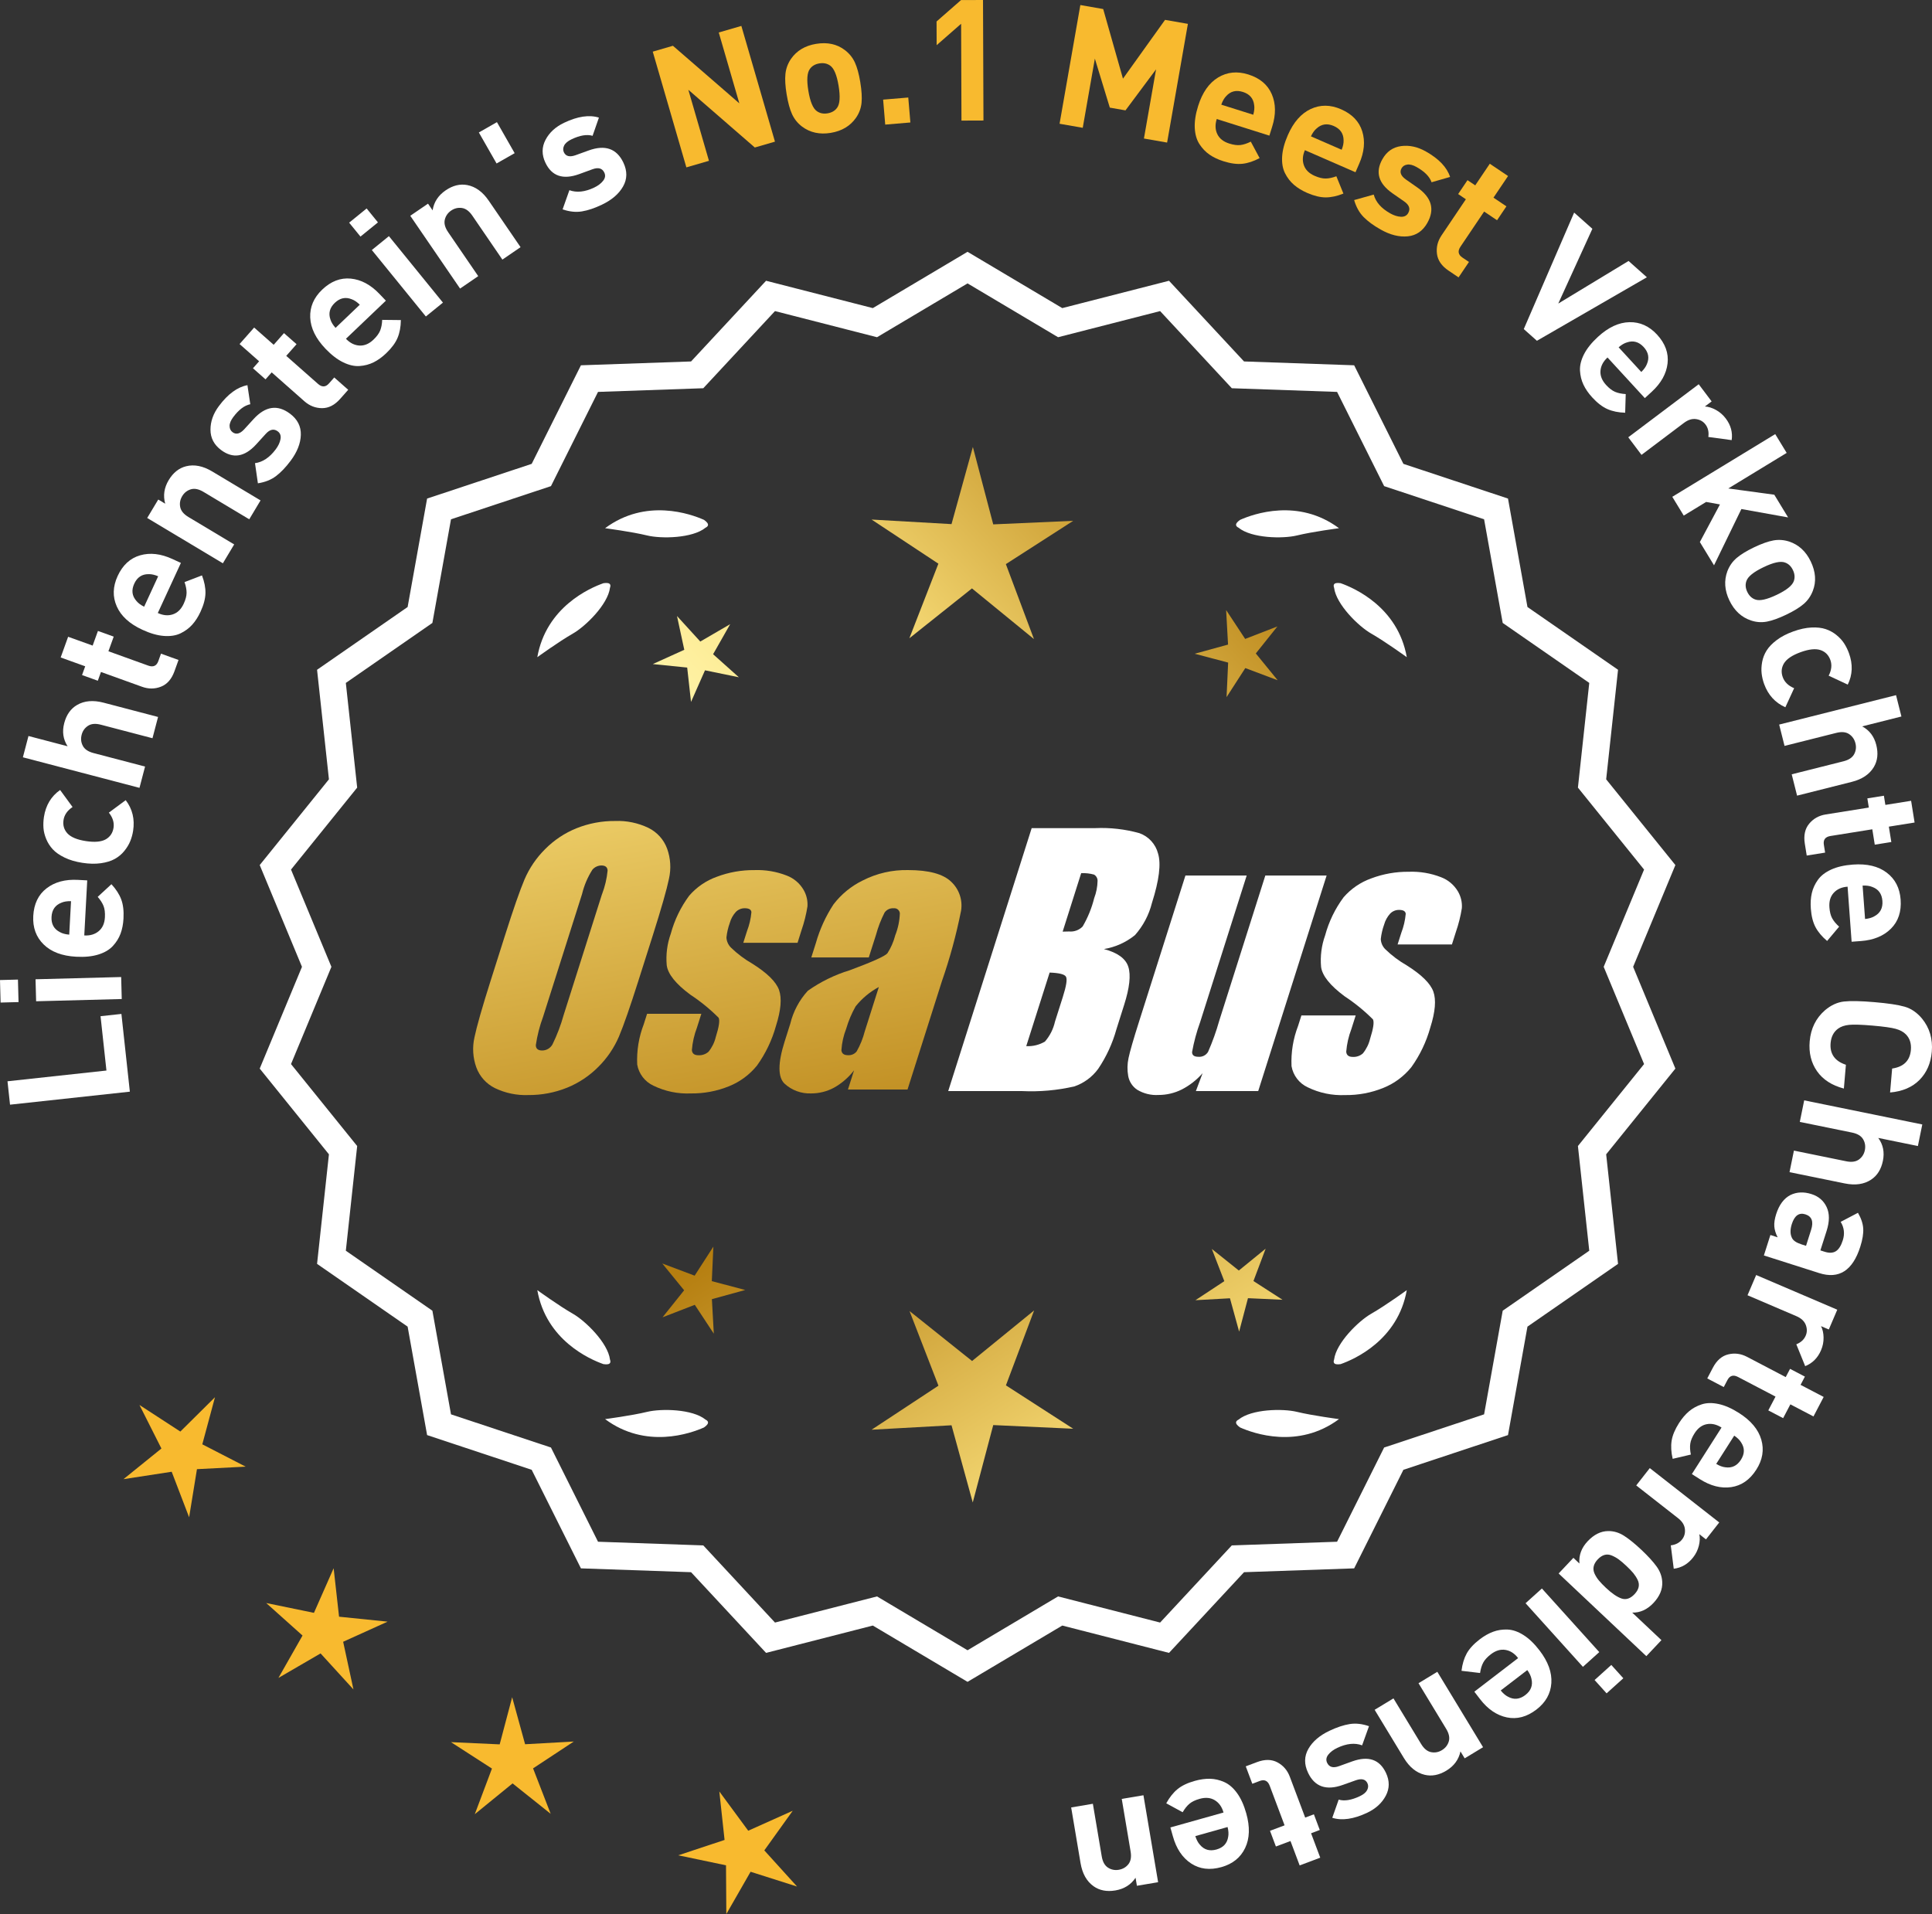 <?xml version="1.0" encoding="UTF-8"?>
<svg id="Layer_2" data-name="Layer 2" xmlns="http://www.w3.org/2000/svg" xmlns:xlink="http://www.w3.org/1999/xlink" viewBox="0 0 171.195 169.626">
  <rect x="0" y="0" width="171.195" height="169.626" fill="#333333" stroke="none"/>
  <defs>
    <style>
      .cls-1 {
        fill: url(#linear-gradient-8);
      }

      .cls-2 {
        fill: url(#linear-gradient-7);
      }

      .cls-3 {
        fill: url(#linear-gradient-5);
      }

      .cls-4 {
        fill: url(#linear-gradient-6);
      }

      .cls-5 {
        fill: url(#linear-gradient-9);
      }

      .cls-6 {
        fill: url(#linear-gradient-4);
      }

      .cls-7 {
        fill: url(#linear-gradient-3);
      }

      .cls-8 {
        fill: url(#linear-gradient-2);
      }

      .cls-9 {
        fill: url(#linear-gradient);
      }

      .cls-10 {
        fill: #f8ba2f;
      }

      .cls-11 {
        fill: #fff;
      }
    </style>
    <linearGradient id="linear-gradient" x1="112.087" y1="195.306" x2="60.662" y2="112.786" gradientUnits="userSpaceOnUse">
      <stop offset="0" stop-color="#f9df7b"/>
      <stop offset=".279" stop-color="#b57e10"/>
      <stop offset=".323" stop-color="#c89d38"/>
      <stop offset=".417" stop-color="#efda86"/>
      <stop offset=".46" stop-color="#fff3a6"/>
      <stop offset=".642" stop-color="#f9df7b"/>
      <stop offset="1" stop-color="#b57e10"/>
    </linearGradient>
    <linearGradient id="linear-gradient-2" x1="125.335" y1="187.05" x2="73.91" y2="104.531" xlink:href="#linear-gradient"/>
    <linearGradient id="linear-gradient-3" x1="146.862" y1="173.635" x2="95.437" y2="91.115" xlink:href="#linear-gradient"/>
    <linearGradient id="linear-gradient-4" x1="46.65" y1="63.256" x2="78.342" y2="234.274" gradientUnits="userSpaceOnUse">
      <stop offset="0" stop-color="#f9df7b"/>
      <stop offset=".279" stop-color="#b57e10"/>
      <stop offset=".284" stop-color="#e5c25b"/>
      <stop offset=".286" stop-color="#f9df7b"/>
      <stop offset=".46" stop-color="#fff3a6"/>
      <stop offset=".642" stop-color="#f9df7b"/>
      <stop offset="1" stop-color="#b57e10"/>
    </linearGradient>
    <linearGradient id="linear-gradient-5" x1="59.158" y1="60.938" x2="90.85" y2="231.956" xlink:href="#linear-gradient-4"/>
    <linearGradient id="linear-gradient-6" x1="71.783" y1="58.598" x2="103.475" y2="229.617" xlink:href="#linear-gradient-4"/>
    <linearGradient id="linear-gradient-7" x1="51.097" y1="112.657" x2="116.873" y2="51.664" xlink:href="#linear-gradient"/>
    <linearGradient id="linear-gradient-8" x1="28.877" y1="88.695" x2="94.654" y2="27.702" xlink:href="#linear-gradient"/>
    <linearGradient id="linear-gradient-9" x1="35.933" y1="96.304" x2="101.71" y2="35.312" xlink:href="#linear-gradient"/>
  </defs>
  <g id="Layer_1-2" data-name="Layer 1">
    <g>
      <g>
        <polygon class="cls-10" points="19.049 123.824 15.98 126.866 12.358 124.509 14.303 128.368 10.942 131.084 15.213 130.427 16.758 134.463 17.452 130.198 21.768 129.975 17.926 127.997 19.049 123.824"/>
        <polygon class="cls-10" points="30.044 143.273 29.564 138.979 27.819 142.932 23.587 142.061 26.807 144.943 24.671 148.699 28.406 146.527 31.319 149.72 30.407 145.495 34.343 143.712 30.044 143.273"/>
        <polygon class="cls-10" points="46.529 154.576 45.383 150.409 44.277 154.587 39.961 154.39 43.592 156.732 42.07 160.776 45.42 158.046 48.796 160.743 47.235 156.714 50.843 154.336 46.529 154.576"/>
        <polygon class="cls-10" points="67.726 163.983 70.244 160.471 66.301 162.24 63.739 158.76 64.204 163.057 60.102 164.418 64.332 165.305 64.36 169.626 66.509 165.877 70.627 167.186 67.726 163.983"/>
      </g>
      <g>
        <path class="cls-11" d="M85.735,148.685l-8.345-4.961-9.405,2.409-6.61-7.111-9.703-.338-4.338-8.685-9.214-3.058-1.716-9.556-7.98-5.53,1.046-9.652-6.098-7.554,3.723-8.967-3.723-8.967,6.098-7.554-1.046-9.652,7.98-5.53,1.716-9.556,9.214-3.058,4.338-8.685,9.703-.338,6.61-7.111,9.405,2.409,8.345-4.961,8.345,4.961,9.405-2.409,6.61,7.111,9.703.338,4.338,8.685,9.214,3.058,1.716,9.556,7.98,5.53-1.046,9.652,6.098,7.554-3.723,8.967,3.723,8.967-6.098,7.554,1.046,9.652-7.98,5.53-1.716,9.556-9.214,3.058-4.338,8.685-9.703.338-6.61,7.111-9.405-2.409-8.345,4.961ZM77.664,141.809l8.07,4.797,8.07-4.797,9.095,2.329,6.392-6.877,9.383-.327,4.195-8.399,8.91-2.957,1.659-9.241,7.716-5.348-1.011-9.334,5.897-7.305-3.6-8.671,3.6-8.671-5.897-7.305,1.011-9.334-7.716-5.348-1.659-9.241-8.91-2.957-4.195-8.399-9.383-.327-6.392-6.877-9.095,2.329-8.07-4.797-8.07,4.797-9.095-2.329-6.392,6.877-9.383.327-4.195,8.399-8.91,2.957-1.659,9.241-7.716,5.348,1.011,9.334-5.897,7.305,3.6,8.671-3.6,8.671,5.897,7.305-1.011,9.334,7.716,5.348,1.659,9.241,8.91,2.957,4.195,8.399,9.383.327,6.392,6.877,9.095-2.329Z"/>
        <path class="cls-11" d="M85.734,149.046l-8.393-4.989-9.459,2.423-6.647-7.151-9.759-.34-4.363-8.735-9.267-3.076-1.726-9.611-8.025-5.562,1.052-9.708-6.133-7.598,3.744-9.018-3.744-9.019,6.133-7.598-1.052-9.708,8.025-5.562,1.726-9.611,9.267-3.076,4.363-8.735,9.759-.34,6.647-7.151,9.459,2.423,8.393-4.989,8.394,4.989,9.459-2.423,6.647,7.151,9.759.34,4.363,8.735,9.268,3.076,1.725,9.611,8.026,5.562-1.052,9.708,6.133,7.598-3.744,9.019,3.744,9.018-6.133,7.598,1.052,9.708-8.026,5.562-1.725,9.611-9.268,3.076-4.363,8.735-9.759.34-6.647,7.151-9.459-2.423-8.394,4.989ZM77.437,143.391l8.297,4.933,8.298-4.933,9.351,2.396,6.572-7.071.129-.004,9.518-.332,4.313-8.636.123-.04,9.04-3.001,1.706-9.5.106-.074,7.828-5.425-1.041-9.597,6.064-7.512-3.702-8.914,3.702-8.915-6.064-7.512,1.041-9.597-7.934-5.499-1.706-9.5-9.162-3.041-4.313-8.636-9.646-.336-6.572-7.071-9.351,2.396-8.298-4.933-8.297,4.933-9.351-2.396-6.572,7.071-.129.004-9.518.332-4.313,8.636-.123.04-9.039,3.001-1.706,9.5-.106.074-7.828,5.425,1.04,9.597-6.063,7.512,3.702,8.915-3.702,8.914,6.063,7.512-1.04,9.597,7.934,5.499,1.706,9.5,9.162,3.041,4.313,8.636,9.647.336,6.572,7.071,9.351-2.396ZM85.734,146.968l-8.118-4.826-9.149,2.344-6.429-6.917-9.439-.329-4.22-8.449-8.963-2.975-1.668-9.296-7.762-5.379,1.017-9.39-5.932-7.349,3.621-8.722-3.621-8.723,5.932-7.349-1.017-9.39,7.762-5.379,1.668-9.296,8.963-2.975,4.22-8.449,9.439-.329,6.429-6.917,9.149,2.344,8.118-4.826,8.118,4.826,9.149-2.344,6.429,6.917,9.439.329,4.22,8.449,8.963,2.975,1.669,9.296,7.762,5.379-1.017,9.39,5.932,7.349-3.622,8.723,3.622,8.722-5.932,7.349,1.017,9.39-7.762,5.379-1.669,9.296-8.963,2.975-4.22,8.449-9.439.329-6.429,6.917-9.149-2.344-8.118,4.826ZM77.712,141.476l8.022,4.77,8.022-4.77,9.041,2.316,6.354-6.837.129-.004,9.198-.321,4.17-8.35.123-.04,8.735-2.899,1.649-9.185.106-.074,7.564-5.242-1.005-9.278,5.862-7.263-3.579-8.618,3.579-8.619-5.862-7.263,1.005-9.278-7.67-5.316-1.649-9.185-8.857-2.939-4.17-8.35-9.327-.325-6.354-6.837-9.041,2.316-8.022-4.77-8.022,4.77-9.041-2.316-6.354,6.837-.129.004-9.198.321-4.17,8.35-.123.04-8.735,2.899-1.649,9.185-.106.074-7.564,5.242,1.005,9.278-5.862,7.263,3.579,8.619-3.579,8.618,5.862,7.263-1.005,9.278,7.67,5.316,1.649,9.185,8.858,2.939,4.17,8.35,9.327.325,6.354,6.837,9.041-2.316Z"/>
      </g>
      <g>
        <polygon class="cls-9" points="63.073 113.536 63.213 110.475 61.553 113.05 58.685 111.971 60.621 114.346 58.708 116.74 61.565 115.633 63.251 118.191 63.081 115.132 66.035 114.319 63.073 113.536"/>
        <polygon class="cls-8" points="91.634 116.131 86.135 120.613 80.593 116.185 83.156 122.8 77.232 126.703 84.315 126.309 86.196 133.149 88.011 126.291 95.097 126.616 89.135 122.771 91.634 116.131"/>
        <polygon class="cls-7" points="111.069 113.526 112.149 110.658 109.773 112.594 107.379 110.681 108.487 113.538 105.928 115.224 108.987 115.054 109.8 118.008 110.583 115.046 113.644 115.186 111.069 113.526"/>
      </g>
      <g>
        <path class="cls-11" d="M109.743,125.81c-.114.057-.184.124-.207.201-.001.001-.002.002-.003.003.001 0.0.001 0.0.002.001-.036.131.066.291.35.488,1.179.524,5.149,1.947,8.764-.74,0,0-2.348-.308-3.726-.643-1.249-.304-4.027-.256-5.179.691Z"/>
        <path class="cls-11" d="M118.202,120.772c0.0.001-0.0.003,0,.004.001-0.0.001-0.0.002-.001.063.12.248.166.589.115,1.217-.428,5.08-2.121,5.862-6.557,0,0-1.918,1.389-3.15,2.091-1.117.637-3.103,2.579-3.29,4.059-.043.12-.049.217-.013.288Z"/>
      </g>
      <g>
        <path class="cls-11" d="M62.523,125.81c.114.057.184.124.207.201.001.001.002.002.003.003-.001 0-.001 0-.002.001.036.131-.066.291-.35.488-1.179.524-5.149,1.947-8.764-.74,0,0,2.348-.308,3.726-.643,1.249-.304,4.027-.256,5.179.691Z"/>
        <path class="cls-11" d="M54.064,120.772c-0.0.001 0.0.003,0,.004-.001-0-.001-0-.002-.001-.063.12-.248.166-.589.115-1.217-.428-5.08-2.121-5.862-6.557,0,0,1.918,1.389,3.15,2.091,1.117.637,3.103,2.579,3.29,4.059.043.12.049.217.013.288Z"/>
      </g>
      <g>
        <path class="cls-11" d="M62.523,46.763c.114-.057.184-.124.207-.201.001-.001.002-.002.003-.003-.001-0-.001-0-.002-.001.036-.131-.066-.291-.35-.488-1.179-.524-5.149-1.947-8.764.74,0,0,2.348.308,3.726.643,1.249.304,4.027.256,5.179-.691Z"/>
        <path class="cls-11" d="M54.064,51.801c-0-.001 0-.003,0-.004-.001 0-.001 0-.002.001-.063-.12-.248-.166-.589-.115-1.217.428-5.08,2.121-5.862,6.557,0,0,1.918-1.389,3.15-2.091,1.117-.637,3.103-2.579,3.29-4.059.043-.12.049-.217.013-.288Z"/>
      </g>
      <g>
        <path class="cls-11" d="M109.743,46.763c-.114-.057-.184-.124-.207-.201-.001-.001-.002-.002-.003-.003.001-0.0.001-0.0.002-.001-.036-.131.066-.291.35-.488,1.179-.524,5.149-1.947,8.764.74,0,0-2.348.308-3.726.643-1.249.304-4.027.256-5.179-.691Z"/>
        <path class="cls-11" d="M118.202,51.801c0-.001-0-.003,0-.004.001 0.0.001 0.0.002.001.063-.12.248-.166.589-.115,1.217.428,5.08,2.121,5.862,6.557,0,0-1.918-1.389-3.15-2.091-1.117-.637-3.103-2.579-3.29-4.059-.043-.12-.049-.217-.013-.288Z"/>
      </g>
      <g id="Group_4" data-name="Group 4">
        <g id="Group_1" data-name="Group 1">
          <path id="Path_1" data-name="Path 1" class="cls-6" d="M56.576,86.893c-.743,2.341-1.321,3.999-1.734,4.975-.429.998-1.045,1.904-1.814,2.67-.793.803-1.741,1.435-2.787,1.858-1.09.438-2.256.658-3.431.648-1.017.039-2.027-.171-2.945-.611-.769-.376-1.363-1.035-1.657-1.839-.308-.854-.365-1.778-.165-2.663.198-.958.677-2.638,1.438-5.039l1.265-3.987c.743-2.341,1.321-3.999,1.734-4.975.429-.998,1.045-1.904,1.814-2.67.793-.803,1.741-1.435,2.787-1.858,1.091-.437,2.256-.656,3.431-.646,1.017-.039,2.027.171,2.945.611.768.377,1.362,1.036,1.657,1.84.308.854.365,1.778.165,2.663-.198.958-.677,2.637-1.438,5.037l-1.266,3.986ZM53.35,79.235c.255-.669.42-1.369.49-2.082-.014-.303-.197-.454-.548-.454-.305.003-.593.136-.794.366-.426.665-.737,1.397-.922,2.166l-3.456,10.883c-.3.811-.515,1.65-.64,2.506,0,.319.194.476.565.476.383-.001.734-.212.915-.548.408-.836.739-1.708.988-2.604l3.398-10.71.003.003Z"/>
          <path id="Path_2" data-name="Path 2" class="cls-3" d="M70.673,83.551h-4.81l.329-1.035c.208-.538.339-1.102.391-1.676-.018-.234-.216-.351-.592-.351-.295-.003-.578.115-.785.325-.254.277-.438.611-.538.973-.15.416-.25.849-.298,1.289.015.339.158.661.399.9.569.552,1.206,1.031,1.894,1.425,1.317.827,2.106,1.604,2.367,2.33.259.728.172,1.789-.271,3.182-.35,1.263-.919,2.454-1.683,3.518-.654.81-1.504,1.439-2.469,1.829-1.077.439-2.23.656-3.393.64-1.148.051-2.29-.186-3.322-.691-.755-.353-1.289-1.052-1.43-1.873-.055-1.217.143-2.433.582-3.57l.293-.922h4.808l-.384,1.21c-.246.642-.398,1.316-.454,2.001.022.307.216.461.574.461.33.02.655-.092.903-.311.308-.381.527-.826.64-1.302.289-.911.373-1.482.251-1.712-.764-.766-1.605-1.451-2.509-2.045-1.291-.958-1.987-1.829-2.088-2.612-.083-.943.039-1.893.359-2.784.329-1.218.883-2.363,1.634-3.376.659-.761,1.503-1.338,2.45-1.676,1.062-.401,2.19-.6,3.325-.589.978-.037,1.953.127,2.864.483.631.24,1.16.689,1.498,1.273.258.444.376.955.34,1.467-.114.719-.291,1.427-.53,2.114l-.348,1.111v-.008Z"/>
          <path id="Path_3" data-name="Path 3" class="cls-4" d="M76.984,84.851h-5.095l.406-1.28c.343-1.213.869-2.366,1.559-3.42.686-.899,1.573-1.626,2.59-2.122,1.245-.636,2.629-.953,4.027-.922,1.836,0,3.11.347,3.822,1.042.696.657,1.021,1.616.867,2.561-.422,2.122-.99,4.212-1.701,6.255l-3.043,9.588h-5.279l.542-1.701c-.481.626-1.083,1.149-1.771,1.536-.626.339-1.326.515-2.038.512-.862.033-1.703-.275-2.341-.856-.611-.57-.611-1.82,0-3.75l.498-1.571c.264-1.09.8-2.096,1.558-2.923,1.131-.798,2.383-1.411,3.707-1.814,2.019-.75,3.134-1.252,3.343-1.508.313-.488.546-1.023.691-1.584.247-.621.386-1.28.41-1.948-.017-.269-.248-.473-.517-.457-.011.001-.021.002-.032.003-.317-.024-.622.121-.805.381-.322.631-.577,1.295-.761,1.979l-.638,1.997ZM77.875,87.469c-.793.427-1.493,1.009-2.056,1.712-.356.627-.637,1.293-.838,1.986-.24.612-.383,1.257-.424,1.913.033.285.223.432.582.432.297.022.586-.104.772-.337.316-.559.557-1.156.717-1.778l1.247-3.928Z"/>
        </g>
        <g id="Group_3" data-name="Group 3">
          <path id="Path_7" data-name="Path 7" class="cls-11" d="M91.411,73.389h5.641c1.319-.059,2.639.092,3.91.446.817.29,1.437.967,1.654,1.807.278.907.098,2.367-.542,4.379-.264,1.057-.78,2.035-1.503,2.849-.794.644-1.742,1.07-2.751,1.236,1.207.319,1.928.841,2.162,1.576s.11,1.862-.373,3.376l-.684,2.162c-.345,1.246-.89,2.429-1.613,3.501-.526.72-1.258,1.262-2.1,1.554-1.523.352-3.088.492-4.649.417h-6.541l7.396-23.304h-.007ZM93.009,86.187l-2.073,6.522c.579.032,1.154-.108,1.654-.402.44-.507.747-1.115.893-1.771l.691-2.173c.318-.999.411-1.603.278-1.814-.132-.212-.611-.329-1.445-.359l.003-.004ZM95.804,77.379l-1.642,5.183c.245-.011.435-.014.57-.014.446.042.887-.119,1.2-.44.459-.785.804-1.631,1.024-2.513.188-.49.289-1.008.3-1.532.004-.229-.116-.442-.314-.556-.368-.102-.75-.144-1.131-.126l-.007-.002Z"/>
          <path id="Path_8" data-name="Path 8" class="cls-11" d="M117.551,77.593l-6.061,19.1h-5.523l.596-1.588c-.519.596-1.147,1.088-1.851,1.449-.638.318-1.342.484-2.056.483-.66.041-1.318-.12-1.885-.461-.422-.281-.712-.723-.801-1.222-.094-.527-.084-1.068.03-1.591.114-.552.428-1.65.951-3.288l4.09-12.884h5.428l-4.126,12.997c-.313.861-.551,1.747-.713,2.648,0,.278.183.417.56.417.344.031.676-.137.856-.432.396-.901.729-1.829.995-2.776l4.079-12.854h5.428l.003.003Z"/>
          <path id="Path_9" data-name="Path 9" class="cls-11" d="M128.652,83.698h-4.81l.329-1.035c.208-.538.339-1.102.391-1.676-.018-.234-.216-.351-.592-.351-.295-.003-.578.115-.784.325-.254.277-.438.611-.538.973-.15.416-.249.848-.297,1.287.015.339.158.661.399.9.569.553,1.205,1.032,1.893,1.426,1.317.827,2.106,1.604,2.367,2.33.259.728.172,1.789-.271,3.182-.35,1.263-.919,2.454-1.683,3.518-.654.809-1.504,1.439-2.469,1.829-1.077.439-2.23.656-3.393.64-1.148.051-2.29-.186-3.322-.691-.755-.353-1.289-1.052-1.43-1.873-.055-1.217.143-2.433.582-3.57l.293-.922h4.81l-.384,1.211c-.246.642-.398,1.316-.454,2.001.022.307.216.461.574.461.33.02.655-.092.903-.311.308-.381.527-.826.64-1.302.289-.911.373-1.482.251-1.712-.764-.766-1.605-1.451-2.509-2.045-1.291-.958-1.987-1.829-2.088-2.612-.083-.943.039-1.893.359-2.784.329-1.218.883-2.363,1.634-3.376.659-.761,1.503-1.338,2.45-1.676,1.062-.401,2.19-.6,3.325-.589.978-.037,1.953.127,2.864.483.632.239,1.163.689,1.503,1.273.258.444.376.955.34,1.467-.114.719-.291,1.427-.53,2.114l-.351,1.108-.004-.005Z"/>
        </g>
      </g>
      <g>
        <path class="cls-11" d="M10.758,89.854l.748,6.89-10.617,1.153-.225-2.073,8.768-.952-.523-4.816,1.85-.201Z"/>
        <path class="cls-11" d="M1.59,86.811l.053,1.994-1.59.042-.053-1.994,1.59-.042ZM10.737,86.585l.051,1.949-7.587.199-.052-1.949,7.588-.199Z"/>
        <path class="cls-11" d="M7.73,78.017l-.263,4.883c.52.028.946-.099,1.282-.382.336-.282.519-.692.547-1.231.021-.399-.018-.729-.118-.991-.102-.261-.274-.532-.521-.816l1.217-1.121c.408.442.697.892.867,1.346.171.455.238,1.018.202,1.687-.026.499-.113.947-.26,1.346-.147.397-.374.763-.683,1.097s-.737.586-1.289.757c-.55.171-1.203.235-1.963.194-1.248-.066-2.207-.429-2.878-1.086s-.978-1.5-.923-2.528c.059-1.068.45-1.884,1.176-2.445.727-.562,1.654-.812,2.782-.751l.823.044ZM6.295,79.861c-.341-.008-.623.037-.849.135-.552.211-.845.631-.88,1.26-.033.629.213,1.078.739,1.347.214.122.49.197.829.226l.16-2.967Z"/>
        <path class="cls-11" d="M11.139,70.911c.597.781.815,1.686.657,2.713-.051.326-.138.637-.259.932-.122.295-.298.584-.528.866-.232.283-.511.516-.838.698-.327.182-.735.309-1.228.379-.491.07-1.038.059-1.642-.034-.603-.094-1.128-.248-1.575-.465-.446-.216-.796-.459-1.047-.731-.251-.271-.446-.578-.586-.918-.14-.341-.22-.669-.242-.986-.021-.317-.007-.639.042-.965.161-1.037.64-1.834,1.434-2.389l1.103,1.507c-.463.312-.73.696-.8,1.15-.071.455.04.847.333,1.176.311.342.857.572,1.638.693.791.123,1.387.068,1.786-.163.379-.225.603-.563.674-1.019.07-.454-.067-.9-.414-1.34l1.492-1.104Z"/>
        <path class="cls-11" d="M14.006,63.536l-.494,1.886-4.571-1.197c-.474-.124-.854-.093-1.142.096s-.476.452-.563.791c-.092.348-.058.674.1.979.158.305.474.52.947.644l4.571,1.198-.494,1.886-10.332-2.707.495-1.887,3.467.909c-.396-.61-.497-1.294-.299-2.048.194-.745.573-1.281,1.135-1.61.646-.378,1.431-.446,2.348-.206l4.833,1.267Z"/>
        <path class="cls-11" d="M15.819,58.487l-.361,1.002c-.25.696-.648,1.151-1.192,1.364-.545.214-1.104.217-1.678.01l-3.641-1.312-.279.776-1.398-.503.28-.776-2.174-.783.661-1.834,2.173.782.468-1.298,1.398.503-.469,1.298,3.528,1.271c.441.159.74.027.893-.396l.238-.663,1.553.559Z"/>
        <path class="cls-11" d="M16.03,49.885l-2.047,4.441c.473.218.917.258,1.333.119.417-.139.737-.453.963-.943.168-.363.253-.686.254-.965.003-.279-.058-.597-.181-.951l1.545-.593c.215.562.318,1.085.309,1.571-.01.485-.153,1.033-.434,1.641-.209.455-.455.84-.738,1.155s-.63.571-1.039.768c-.41.197-.902.272-1.477.229s-1.206-.226-1.896-.544c-1.137-.522-1.895-1.213-2.274-2.071-.382-.858-.355-1.755.074-2.69.447-.972,1.113-1.585,1.995-1.839s1.837-.145,2.863.328l.749.345ZM14.015,51.07c-.313-.133-.593-.195-.839-.188-.591-.008-1.018.273-1.281.846s-.2,1.08.189,1.524c.154.192.383.364.688.515l1.243-2.697Z"/>
        <path class="cls-11" d="M23.087,44.346l-1.001,1.674-4.054-2.428c-.421-.252-.795-.328-1.124-.228-.328.101-.582.302-.762.602-.185.309-.245.632-.178.969.066.337.31.631.729.883l4.054,2.428-1.002,1.673-6.705-4.016.979-1.634.617.37c-.201-.716-.098-1.412.308-2.09.396-.66.908-1.069,1.54-1.228.727-.183,1.497-.029,2.312.458l4.285,2.566Z"/>
        <path class="cls-11" d="M25.695,36.658c.665.498.984,1.125.962,1.882-.023.757-.327,1.524-.908,2.3-.432.576-.863,1.028-1.296,1.354-.431.326-.964.538-1.601.637l-.257-1.785c.681-.09,1.294-.5,1.839-1.228.227-.305.368-.605.422-.902s-.027-.526-.242-.688c-.345-.258-.702-.181-1.072.229l-.851.936c-1.02,1.111-2.053,1.273-3.102.488-.625-.468-.938-1.067-.938-1.799-.002-.732.248-1.435.753-2.106.796-1.064,1.638-1.679,2.521-1.841l.253,1.688c-.514.103-1.017.481-1.509,1.138-.221.297-.33.562-.325.797.006.235.093.416.261.542.312.233.654.152,1.025-.244l.833-.912c1.051-1.151,2.127-1.312,3.231-.485Z"/>
        <path class="cls-11" d="M30.853,34.544l-.705.798c-.489.556-1.026.832-1.611.829s-1.105-.206-1.563-.609l-2.9-2.562-.546.619-1.113-.983.545-.618-1.731-1.528,1.291-1.462,1.731,1.528.913-1.034,1.114.982-.914,1.034,2.812,2.481c.353.312.678.298.976-.039l.466-.528,1.237,1.092Z"/>
        <path class="cls-11" d="M34.193,26.646l-3.538,3.376c.358.376.758.576,1.195.601.438.024.853-.149,1.243-.522.289-.276.486-.544.592-.804.105-.259.166-.575.182-.95l1.654.018c-.007.601-.104,1.126-.292,1.574-.187.448-.523.903-1.007,1.366-.362.345-.732.612-1.111.802-.38.188-.797.3-1.25.331-.454.032-.938-.078-1.456-.331-.518-.252-1.038-.653-1.564-1.203-.861-.904-1.313-1.825-1.352-2.764-.038-.938.315-1.763,1.062-2.474.773-.738,1.617-1.064,2.532-.976.913.089,1.76.542,2.54,1.358l.57.598ZM31.882,27.006c-.241-.238-.478-.399-.71-.483-.547-.225-1.047-.119-1.504.315-.455.435-.583.931-.385,1.487.073.235.224.479.45.731l2.148-2.051Z"/>
        <path class="cls-11" d="M33.49,19.708l-1.549,1.258-1.003-1.233,1.549-1.259,1.003,1.234ZM39.249,26.818l-1.514,1.229-4.787-5.89,1.514-1.23,4.787,5.891Z"/>
        <path class="cls-11" d="M46.127,21.904l-1.61,1.102-2.667-3.9c-.277-.404-.586-.629-.927-.675-.34-.046-.654.03-.944.228-.296.203-.484.472-.565.806-.08.334.018.703.294,1.107l2.668,3.899-1.608,1.102-4.414-6.45,1.573-1.075.406.594c.115-.733.499-1.323,1.152-1.77.635-.435,1.271-.592,1.912-.473.736.139,1.372.6,1.909,1.384l2.821,4.122Z"/>
        <path class="cls-11" d="M45.604,13.574l-1.603.914-1.57-2.748,1.603-.915,1.57,2.749Z"/>
        <path class="cls-11" d="M55.236,14.408c.356.749.35,1.453-.023,2.113-.372.659-.996,1.198-1.871,1.615-.649.311-1.241.51-1.775.598-.534.089-1.105.029-1.715-.179l.602-1.7c.645.236,1.377.158,2.199-.234.342-.163.607-.364.792-.603.187-.238.221-.479.104-.723-.185-.388-.536-.486-1.055-.294l-1.188.434c-1.419.511-2.41.175-2.974-1.008-.336-.704-.334-1.381.004-2.029.339-.649.886-1.154,1.646-1.517,1.199-.572,2.229-.726,3.088-.459l-.561,1.613c-.503-.147-1.124-.045-1.864.308-.333.159-.553.345-.657.555-.104.211-.112.411-.021.6.168.353.508.439,1.021.261l1.162-.421c1.464-.532,2.492-.176,3.087,1.07Z"/>
        <path class="cls-10" d="M68.67,12.553l-1.786.519-5.89-5.115,1.827,6.295-2.002.581-2.979-10.256,1.787-.52,5.886,5.102-1.824-6.28,2.003-.581,2.978,10.256Z"/>
        <path class="cls-10" d="M76.23,7.286c.123.74.159,1.35.112,1.829-.049.479-.212.918-.489,1.319-.509.732-1.256,1.179-2.243,1.342-.977.161-1.823-.024-2.538-.556-.395-.3-.69-.669-.89-1.107s-.358-1.022-.478-1.753c-.121-.73-.157-1.332-.107-1.807.049-.474.211-.917.487-1.327.508-.732,1.25-1.179,2.228-1.339,1.006-.166,1.857.019,2.553.552.395.301.69.668.889,1.101.198.434.357,1.016.477,1.746ZM74.308,7.603c-.158-.957-.408-1.554-.751-1.792-.265-.189-.585-.253-.959-.191-.365.061-.643.223-.832.486-.249.335-.296.981-.138,1.938.16.967.411,1.569.754,1.807.264.189.579.254.943.194.376-.062.657-.225.848-.489.249-.335.294-.985.135-1.953Z"/>
        <path class="cls-10" d="M80.669,10.854l-2.229.188-.185-2.213,2.227-.187.187,2.212Z"/>
        <path class="cls-10" d="M87.146,10.68l-1.95.007-.031-8.58-2.168,1.897-.008-2.1L85.156.007l1.949-.007.04,10.68Z"/>
        <path class="cls-10" d="M103.419,12.635l-2.055-.359,1.075-6.132-2.71,3.638-1.388-.244-1.325-4.344-1.074,6.132-2.054-.359,1.842-10.52,2.024.354,1.752,6.17,3.729-5.21,2.024.354-1.842,10.52Z"/>
        <path class="cls-10" d="M112.481,12.019l-4.665-1.472c-.155.496-.14.942.05,1.338.19.396.543.674,1.058.836.381.121.711.165.989.132.277-.033.584-.133.921-.3l.781,1.459c-.53.283-1.037.451-1.52.503s-1.043-.022-1.683-.225c-.477-.15-.89-.346-1.238-.587s-.646-.553-.893-.935c-.247-.382-.384-.86-.413-1.436-.026-.575.072-1.225.302-1.95.376-1.191.966-2.031,1.77-2.517.803-.485,1.696-.573,2.679-.264,1.02.322,1.711.905,2.075,1.748.363.844.373,1.804.033,2.882l-.246.786ZM111.052,10.168c.091-.327.119-.612.08-.855-.067-.587-.399-.976-1-1.165-.602-.189-1.098-.063-1.489.38-.171.177-.312.426-.425.747l2.834.894Z"/>
        <path class="cls-10" d="M120.11,15.264l-4.482-1.955c-.208.477-.238.921-.091,1.334.146.414.467.729.962.944.367.16.689.238.971.234.278-.003.594-.069.946-.2l.624,1.533c-.557.226-1.079.339-1.564.34-.486.001-1.036-.133-1.65-.4-.458-.201-.849-.439-1.169-.716-.321-.276-.584-.617-.789-1.023-.205-.405-.29-.896-.258-1.471.033-.575.201-1.211.505-1.907.5-1.146,1.176-1.918,2.025-2.315.851-.398,1.747-.392,2.691.021.981.428,1.607,1.08,1.879,1.957.272.877.182,1.834-.271,2.869l-.329.756ZM118.885,13.272c.126-.315.183-.597.17-.842-.004-.591-.294-1.013-.872-1.265-.577-.252-1.084-.178-1.52.221-.189.158-.356.391-.501.697l2.723,1.188Z"/>
        <path class="cls-10" d="M126.481,19.747c-.406.724-.987,1.122-1.74,1.197-.754.075-1.554-.125-2.398-.601-.628-.353-1.133-.723-1.512-1.108-.38-.386-.659-.888-.84-1.505l1.736-.486c.179.663.664,1.217,1.457,1.663.331.187.647.287.949.302.301.015.519-.096.65-.331.211-.374.089-.719-.366-1.032l-1.038-.722c-1.234-.866-1.53-1.87-.887-3.013.381-.68.936-1.067,1.661-1.164s1.455.061,2.187.473c1.159.652,1.876,1.406,2.152,2.261l-1.641.471c-.17-.496-.611-.945-1.324-1.348-.322-.181-.601-.254-.832-.218-.234.035-.401.145-.504.328-.19.339-.066.668.375.984l1.013.708c1.277.891,1.578,1.938.901,3.141Z"/>
        <path class="cls-10" d="M129.245,24.582l-.884-.595c-.613-.413-.958-.909-1.031-1.489-.074-.58.06-1.123.4-1.63l2.162-3.21-.685-.461.829-1.231.685.461,1.29-1.916,1.618,1.089-1.291,1.916,1.146.771-.83,1.232-1.144-.771-2.096,3.111c-.263.39-.207.71.166.962l.585.394-.921,1.368Z"/>
        <path class="cls-11" d="M145.93,24.572l-9.743,5.628-1.165-1.037,4.463-10.323,1.615,1.436-3.023,6.626,6.229-3.775,1.625,1.446Z"/>
        <path class="cls-11" d="M145.75,35.282l-3.308-3.601c-.384.352-.59.746-.624,1.184-.032.438.135.854.499,1.252.271.295.535.497.792.607.256.11.572.176.947.199l-.049,1.654c-.602-.019-1.125-.126-1.568-.321-.445-.196-.895-.541-1.348-1.034-.339-.368-.598-.744-.779-1.127-.183-.383-.284-.801-.309-1.255-.022-.454.098-.938.358-1.45.264-.513.675-1.025,1.235-1.54.92-.845,1.85-1.278,2.789-1.298.938-.021,1.755.349,2.452,1.107.723.788,1.032,1.638.926,2.55-.105.912-.574,1.75-1.407,2.515l-.607.558ZM145.436,32.965c.242-.236.409-.471.496-.7.235-.542.14-1.045-.285-1.509-.428-.464-.921-.602-1.48-.413-.236.067-.483.213-.74.436l2.01,2.187Z"/>
        <path class="cls-11" d="M153.445,39.004l-2.069-.281c.061-.434-.022-.803-.252-1.105-.198-.264-.474-.422-.827-.476-.354-.054-.714.059-1.082.335l-3.761,2.834-1.173-1.559,6.242-4.701,1.146,1.521-.599.451c.312.016.638.117.979.305.341.188.633.44.873.76.446.591.62,1.23.522,1.916Z"/>
        <path class="cls-11" d="M151.881,50.099l-1.256-2.062,1.78-3.333-1.223-.221-1.985,1.209-1.015-1.665,9.121-5.556,1.015,1.665-5.175,3.152,4.078.555,1.224,2.011-4.14-.744-2.425,4.989Z"/>
        <path class="cls-11" d="M158.288,54.469c-.677.324-1.252.531-1.725.62-.474.088-.941.055-1.402-.101-.848-.281-1.485-.873-1.918-1.775-.429-.893-.488-1.757-.18-2.592.177-.463.448-.851.813-1.165.365-.313.882-.631,1.549-.951.668-.319,1.235-.523,1.705-.609.467-.086.938-.054,1.41.097.845.282,1.481.869,1.91,1.762.441.92.503,1.788.186,2.606-.178.462-.446.849-.807,1.161-.361.312-.875.627-1.542.947ZM157.444,52.711c.875-.42,1.377-.827,1.51-1.224.107-.307.079-.632-.086-.974-.159-.334-.394-.555-.7-.662-.392-.146-1.024-.008-1.897.412-.884.424-1.392.834-1.522,1.229-.109.307-.083.627.077.961.165.342.399.567.708.675.391.146,1.027.006,1.911-.418Z"/>
        <path class="cls-11" d="M158.2,62.677c-.899-.397-1.525-1.085-1.881-2.062-.112-.311-.186-.624-.221-.94-.035-.317-.02-.655.047-1.015s.199-.697.398-1.015c.199-.316.495-.624.893-.922.397-.299.883-.552,1.457-.76.572-.208,1.108-.325,1.604-.351.496-.026.919.021,1.271.138s.67.291.955.522c.286.231.516.481.688.749.171.267.313.556.426.866.357.987.322,1.915-.107,2.783l-1.691-.79c.256-.498.305-.963.149-1.395-.157-.433-.443-.723-.858-.869-.438-.15-1.028-.091-1.771.179-.752.272-1.247.606-1.486,1.002-.225.38-.259.785-.102,1.218s.492.758,1.008.975l-.777,1.687Z"/>
        <path class="cls-11" d="M159.24,70.512l-.476-1.892,4.581-1.153c.476-.119.793-.331.954-.635.161-.303.198-.625.112-.964-.087-.35-.274-.619-.559-.811-.286-.191-.666-.227-1.142-.107l-4.582,1.153-.476-1.891,10.356-2.607.477,1.891-3.477.876c.644.343,1.061.893,1.25,1.649.188.747.115,1.399-.219,1.958-.385.643-1.037,1.081-1.958,1.312l-4.844,1.22Z"/>
        <path class="cls-11" d="M160.094,75.819l-.169-1.051c-.116-.731.013-1.321.387-1.771.372-.449.86-.723,1.464-.819l3.821-.611-.131-.814,1.466-.235.131.814,2.281-.365.308,1.926-2.281.365.219,1.362-1.467.235-.218-1.362-3.703.593c-.464.074-.66.333-.59.778l.112.695-1.63.261Z"/>
        <path class="cls-11" d="M164.072,83.455l-.357-4.877c-.519.037-.926.218-1.224.54-.298.323-.426.753-.386,1.292.028.398.109.722.243.967.133.246.34.494.618.745l-1.064,1.266c-.461-.388-.804-.796-1.03-1.226-.228-.43-.365-.979-.414-1.646-.036-.499-.008-.954.088-1.367.095-.413.274-.805.538-1.175.264-.371.657-.675,1.181-.914.525-.239,1.165-.386,1.924-.441,1.247-.092,2.244.146,2.992.713.749.567,1.16,1.364,1.235,2.392.078,1.066-.208,1.925-.856,2.574-.65.649-1.538,1.015-2.664,1.098l-.823.061ZM165.264,81.442c.338-.035.613-.115.824-.241.521-.278.759-.732.713-1.36-.047-.628-.347-1.042-.903-1.242-.228-.094-.511-.134-.852-.118l.218,2.962Z"/>
        <path class="cls-11" d="M163.386,96.469c-1.07-.282-1.864-.797-2.383-1.544-.52-.747-.734-1.628-.646-2.645.098-1.136.552-2.056,1.365-2.759.529-.446,1.091-.702,1.683-.767.593-.065,1.493-.046,2.698.058,1.205.103,2.095.236,2.667.401.574.164,1.084.512,1.53,1.041.682.831.974,1.815.877,2.95-.088,1.017-.449,1.849-1.087,2.497-.638.647-1.509,1.021-2.609,1.116l.182-2.122c1.026-.153,1.58-.703,1.661-1.649.049-.567-.098-1.027-.439-1.377-.213-.219-.511-.383-.898-.491s-1.073-.204-2.061-.289c-.986-.085-1.68-.106-2.079-.065-.4.042-.723.151-.97.332-.396.287-.618.715-.667,1.282-.081.957.371,1.598,1.356,1.923l-.18,2.107Z"/>
        <path class="cls-11" d="M158.57,103.877l.39-1.91,4.63.945c.48.098.857.045,1.135-.159.276-.204.449-.478.52-.82.071-.353.021-.677-.154-.973s-.501-.493-.981-.591l-4.629-.945.389-1.91,10.465,2.136-.39,1.911-3.513-.717c.432.587.568,1.264.413,2.027-.154.755-.503,1.312-1.046,1.67-.626.414-1.403.525-2.334.335l-4.894-.999Z"/>
        <path class="cls-11" d="M156.297,111.261l.579-1.815.642.206c-.175-.34-.273-.663-.296-.969-.023-.307.032-.67.165-1.089.266-.829.686-1.393,1.264-1.691.561-.272,1.182-.3,1.868-.081.629.201,1.076.585,1.341,1.152.266.567.264,1.271-.003,2.108l-.552,1.729.371.118c.411.131.743.116.999-.044.255-.16.46-.482.616-.969.185-.581.122-1.126-.188-1.634l1.531-.803c.285.489.44.956.467,1.4.026.443-.061.98-.262,1.609-.674,2.115-1.887,2.893-3.641,2.334l-4.901-1.563ZM159.632,110.278l.401.127.45-1.415c.234-.733.065-1.191-.505-1.373-.563-.18-.965.107-1.205.86-.154.485-.152.89.007,1.214.103.242.386.438.852.587Z"/>
        <path class="cls-11" d="M159.958,121.07l-.786-1.937c.406-.163.685-.419.833-.769.131-.303.131-.621.003-.954-.131-.333-.407-.59-.83-.771l-4.33-1.853.767-1.793,7.186,3.074-.75,1.752-.689-.295c.143.277.217.611.225,1.001.008.389-.067.768-.225,1.136-.291.68-.76,1.149-1.402,1.407Z"/>
        <path class="cls-11" d="M151.281,122.157l.494-.944c.342-.655.799-1.052,1.366-1.188.569-.138,1.123-.064,1.664.219l3.428,1.795.384-.731,1.315.688-.383.731,2.047,1.071-.904,1.728-2.047-1.071-.641,1.223-1.315-.688.64-1.223-3.322-1.739c-.416-.218-.728-.128-.938.271l-.327.624-1.461-.765Z"/>
        <path class="cls-11" d="M149.917,130.633l2.628-4.123c-.438-.28-.873-.379-1.304-.299-.433.081-.792.35-1.083.805-.214.337-.343.645-.382.922-.041.276-.023.599.051.966l-1.611.378c-.136-.585-.167-1.117-.093-1.598.075-.48.292-1.003.651-1.567.27-.422.565-.77.889-1.044s.701-.481,1.134-.62c.433-.14.931-.148,1.493-.026.563.121,1.165.387,1.806.795,1.054.672,1.712,1.459,1.973,2.361.261.901.115,1.787-.439,2.655-.575.902-1.316,1.419-2.226,1.552-.907.132-1.839-.105-2.791-.713l-.695-.443ZM152.073,129.731c.293.174.562.274.805.3.585.088,1.047-.134,1.386-.665s.345-1.043.019-1.536c-.126-.211-.33-.412-.612-.604l-1.597,2.505Z"/>
        <path class="cls-11" d="M148.311,139.023l-.263-2.072c.436-.054.77-.229,1.004-.528.204-.261.285-.567.246-.923-.04-.354-.24-.674-.603-.957l-3.709-2.903,1.202-1.535,6.154,4.816-1.175,1.5-.591-.462c.066.305.053.646-.04,1.025-.094.378-.264.725-.51,1.039-.456.583-1.028.916-1.717,1Z"/>
        <path class="cls-11" d="M138.111,139.443l1.309-1.387.533.505c-.063-.734.18-1.392.729-1.974.562-.597,1.169-.897,1.819-.902.487-.008.955.131,1.402.415.446.284.965.704,1.555,1.26.581.549,1.027,1.038,1.337,1.468.31.429.475.888.497,1.375.032.65-.229,1.27-.783,1.858-.55.582-1.175.866-1.876.851l2.587,2.439-1.338,1.419-7.771-7.327ZM142.298,140.71c.53.501.995.818,1.392.952.396.133.78.004,1.15-.39.192-.204.312-.411.358-.62.046-.211.02-.422-.082-.635-.103-.213-.229-.41-.378-.594-.15-.183-.356-.398-.619-.645-.262-.247-.488-.44-.68-.58-.192-.14-.398-.256-.62-.348-.223-.093-.438-.109-.644-.051-.207.06-.406.191-.599.395-.192.204-.312.41-.358.621-.047.21-.022.423.076.64.099.216.227.419.385.609.157.189.363.405.618.645Z"/>
        <path class="cls-11" d="M135.18,142.079l1.448-1.306,5.084,5.637-1.449,1.306-5.083-5.637ZM141.297,148.885l1.481-1.337,1.065,1.181-1.482,1.336-1.064-1.18Z"/>
        <path class="cls-11" d="M130.641,149.919l3.88-2.976c-.315-.413-.69-.655-1.123-.727s-.864.058-1.291.386c-.318.243-.543.489-.676.735s-.227.555-.283.926l-1.644-.195c.073-.598.226-1.108.46-1.533.235-.426.617-.843,1.148-1.251.397-.304.795-.53,1.193-.677.396-.147.821-.213,1.276-.195.455.017.925.179,1.412.485s.962.762,1.424,1.365c.761.991,1.11,1.956,1.048,2.893-.063.937-.503,1.719-1.32,2.346-.849.651-1.723.884-2.622.697s-1.692-.728-2.38-1.625l-.503-.654ZM132.978,149.81c.215.264.432.449.654.558.519.282,1.027.231,1.527-.152.5-.383.681-.862.543-1.437-.047-.241-.169-.501-.368-.776l-2.356,1.808Z"/>
        <path class="cls-11" d="M121.808,151.524l1.667-1.012,2.451,4.04c.253.419.55.661.887.726.338.064.655.006.954-.176.308-.187.511-.444.61-.773.099-.329.021-.703-.233-1.121l-2.449-4.04,1.667-1.012,4.053,6.683-1.63.987-.372-.615c-.156.726-.572,1.294-1.248,1.703-.659.399-1.303.521-1.935.367-.728-.179-1.338-.674-1.832-1.486l-2.59-4.271Z"/>
        <path class="cls-11" d="M115.904,157.097c-.354-.751-.343-1.455.032-2.113.376-.658,1.002-1.193,1.879-1.606.65-.308,1.244-.504,1.779-.59.534-.086,1.104-.023,1.713.188l-.61,1.697c-.644-.239-1.376-.164-2.199.224-.343.162-.608.361-.796.599-.186.237-.222.479-.107.723.184.389.535.488,1.054.299l1.191-.429c1.421-.503,2.41-.163,2.969,1.022.332.705.328,1.382-.014,2.029s-.893,1.15-1.651,1.508c-1.203.567-2.233.716-3.091.445l.567-1.61c.502.15,1.124.05,1.866-.299.335-.158.554-.342.66-.552.104-.211.114-.41.023-.6-.167-.354-.506-.442-1.021-.266l-1.163.415c-1.466.525-2.494.164-3.082-1.084Z"/>
        <path class="cls-11" d="M110.387,156.534l.996-.375c.693-.261,1.297-.253,1.812.023.515.276.88.7,1.095,1.271l1.363,3.622.771-.29.522,1.39-.771.291.812,2.162-1.824.687-.813-2.162-1.292.485-.523-1.39,1.292-.486-1.319-3.51c-.166-.439-.459-.58-.881-.422l-.66.248-.58-1.544Z"/>
        <path class="cls-11" d="M103.708,161.95l4.708-1.323c-.141-.5-.398-.864-.774-1.091-.375-.228-.823-.268-1.343-.121-.385.107-.685.252-.898.432-.215.18-.417.431-.606.755l-1.453-.792c.288-.527.621-.945.995-1.253.376-.309.887-.554,1.531-.734.48-.136.934-.197,1.357-.187s.844.108,1.259.293c.416.185.793.51,1.131.976.339.465.61,1.064.816,1.796.338,1.203.305,2.229-.102,3.075-.406.846-1.105,1.408-2.098,1.688-1.029.289-1.928.18-2.693-.326-.766-.508-1.301-1.305-1.606-2.393l-.224-.794ZM105.918,162.716c.101.324.235.578.4.76.378.455.869.598,1.476.427.606-.17.952-.548,1.037-1.133.046-.241.029-.527-.054-.857l-2.859.804Z"/>
        <path class="cls-11" d="M94.916,160.177l1.923-.325.786,4.66c.081.482.267.816.557,1.001.289.185.605.247.952.189.354-.06.64-.225.852-.493.214-.27.279-.646.198-1.129l-.785-4.66,1.922-.323,1.3,7.706-1.879.316-.119-.71c-.413.617-1.009.991-1.788,1.123-.76.128-1.404.004-1.934-.373-.611-.435-.996-1.12-1.154-2.058l-.83-4.925Z"/>
      </g>
      <g>
        <polygon class="cls-2" points="111.278 57.909 113.191 55.515 110.334 56.622 108.648 54.063 108.818 57.123 105.864 57.935 108.826 58.719 108.686 61.78 110.347 59.205 113.214 60.284 111.278 57.909"/>
        <polygon class="cls-1" points="64.702 55.313 62.053 56.854 59.988 54.59 60.635 57.585 57.844 58.85 60.892 59.16 61.232 62.206 62.47 59.403 65.471 60.02 63.188 57.977 64.702 55.313"/>
        <polygon class="cls-5" points="88.01 46.47 86.206 39.609 84.314 46.447 77.232 46.043 83.15 49.954 80.578 56.565 86.126 52.145 91.619 56.635 89.13 49.992 95.097 46.156 88.01 46.47"/>
      </g>
    </g>
  </g>
</svg>